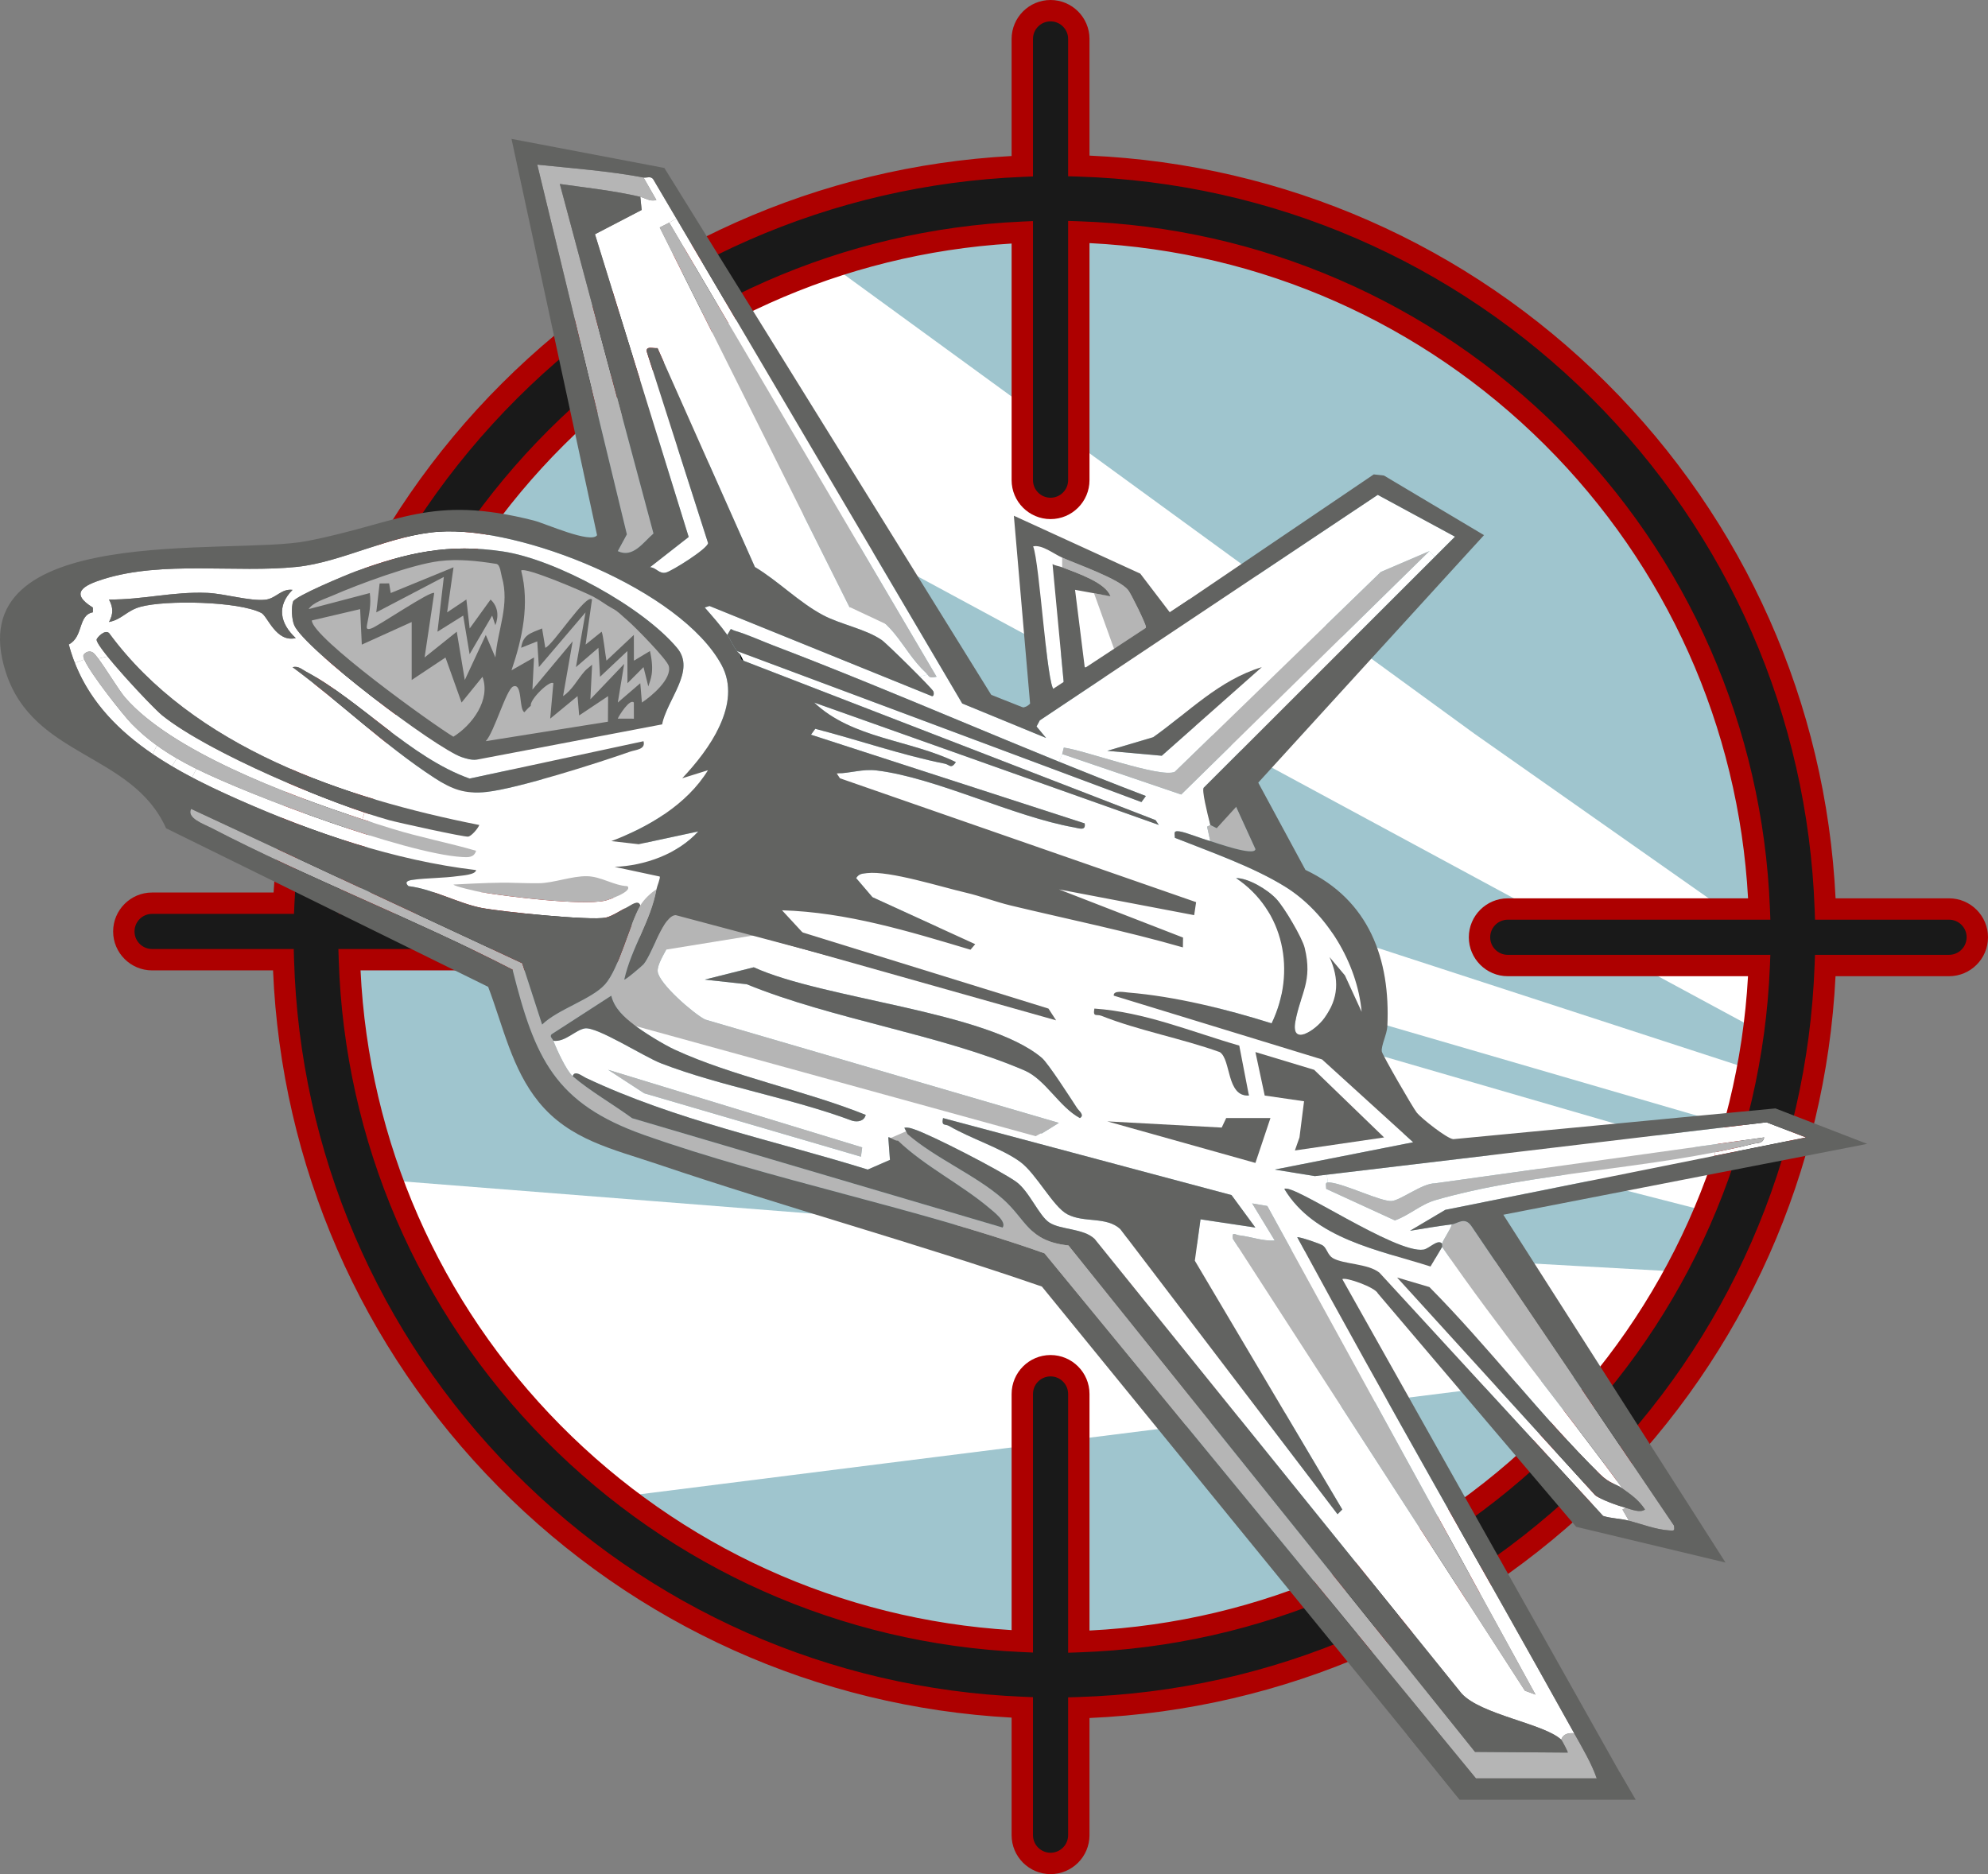 <?xml version="1.0" encoding="UTF-8"?>
<svg id="Highlights" xmlns="http://www.w3.org/2000/svg" viewBox="0 0 528.236 498.053">
  <rect x="0" y="0" width="528.236" height="498.053" fill="#808080" stroke="none"/>
  <defs>
    <style>
      .cls-1 {
        fill: none;
      }

      .cls-2 {
        fill: #595959;
      }

      .cls-3 {
        fill: #030303;
      }

      .cls-4 {
        fill: #b5b5b5;
      }

      .cls-5 {
        fill: #fff;
      }

      .cls-6 {
        fill: #666;
      }

      .cls-7 {
        fill: #ad0000;
      }

      .cls-8 {
        fill: #9fc5ce;
      }

      .cls-9 {
        fill: #191919;
      }

      .cls-10 {
        fill: #626361;
      }
    </style>
  </defs>
  <g>
    <circle class="cls-8" cx="284.769" cy="255.447" r="195.328"/>
    <path class="cls-6" d="M284.77,452.143c-108.459,0-196.697-88.238-196.697-196.696S176.311,58.752,284.77,58.752c108.456,0,196.694,88.238,196.694,196.696s-88.238,196.696-196.694,196.696ZM284.77,61.488c-106.949,0-193.961,87.01-193.961,193.959,0,106.949,87.011,193.959,193.961,193.959s193.958-87.01,193.958-193.959S391.719,61.488,284.77,61.488Z"/>
  </g>
  <path class="cls-2" d="M88.968,255.447c0-107.965,87.836-195.801,195.801-195.801,107.965,0,195.801,87.836,195.801,195.801,0,107.965-87.836,195.801-195.801,195.801-107.965,0-195.801-87.836-195.801-195.801ZM89.915,255.447c0,107.443,87.411,194.855,194.855,194.855,107.443,0,194.855-87.411,194.855-194.855,0-107.443-87.411-194.855-194.855-194.855-107.443,0-194.855,87.411-194.855,194.855Z"/>
  <path class="cls-2" d="M284.769,452.7c-108.765,0-197.252-88.488-197.252-197.253,0-108.765,88.487-197.252,197.252-197.252,108.766,0,197.253,88.487,197.253,197.252,0,108.765-88.487,197.253-197.253,197.253ZM284.769,62.045c-106.643,0-193.402,86.759-193.402,193.402,0,106.644,86.759,193.403,193.402,193.403,106.643,0,193.403-86.759,193.403-193.403,0-106.643-86.76-193.402-193.403-193.402Z"/>
  <path class="cls-5" d="M461.372,299.538c-111.312-32.382-238.351-69.424-359.641-104.823.808-3.016,1.562-6.04,2.218-9.079,1.281-5.934,2.568-11.878,4.04-17.772l356.277,116.036c-1,5.204-1.931,10.425-2.894,15.638Z"/>
  <path class="cls-5" d="M459.852,307.524c-1,5.067-2.088,10.115-3.358,15.119-110.859-28.392-238.033-61.048-360.175-92.447,2.424-8.981,4.141-17.999,3.747-27.114l359.786,104.441Z"/>
  <path class="cls-5" d="M99.542,313.375l229.233,18.038,122.918,6.849c-2.838,7.588-6.352,14.876-10.324,21.927-.845.975-1.606,2-2.275,3.076-75.229,9.478-175.018,21.954-283.118,35.616-24.218-23.895-42.628-54.34-56.434-85.506Z"/>
  <path class="cls-5" d="M466.418,273.399c-83.777-45.235-194.524-105.111-314.957-170.11,5.153-4.381,10.37-8.672,15.901-12.515,14.718-10.224,31.083-17.419,47.319-24.826l177.075,129.029,79.06,55.562c-1.103,7.678-2.753,15.285-4.398,22.86Z"/>
  <circle class="cls-1" cx="279.144" cy="247.251" r="187.439"/>
  <path class="cls-9" d="M32.902,247.535c0,4.146,3.361,7.507,7.507,7.507h2.415s32.466,0,32.466,0c3.135,107.553,89.114,194.315,196.347,198.711v31.537s0,2.415,0,2.415c0,4.146,3.361,7.507,7.507,7.507,4.146,0,7.507-3.361,7.507-7.507v-2.415s0-31.459,0-31.459c107.674-3.343,194.415-89.718,198.351-197.242h30.471s2.415,0,2.415,0c4.146,0,7.507-3.361,7.507-7.507,0-4.146-3.361-7.507-7.507-7.507h-2.415s-30.462,0-30.462,0c-3.814-107.637-90.605-194.139-198.36-197.485V12.763s0-2.415,0-2.415c0-4.146-3.361-7.507-7.507-7.507-4.146,0-7.507,3.361-7.507,7.507v2.415s0,31.406,0,31.406c-106.283,4.357-191.681,89.628-196.238,195.859h-32.574s-2.415,0-2.415,0c-4.146,0-7.507,3.361-7.507,7.507ZM92.845,255.043h62.405s2.415,0,2.415,0c4.146,0,7.507-3.361,7.507-7.507,0-4.146-3.361-7.507-7.507-7.507h-2.415s-62.296,0-62.296,0c4.531-96.541,82.091-173.972,178.683-178.304v63.464s0,2.415,0,2.415c0,4.146,3.361,7.507,7.507,7.507,4.146,0,7.507-3.361,7.507-7.507v-2.415s0-63.543,0-63.543c98.065,3.331,177.008,81.983,180.805,179.93h-64.409s-2.415,0-2.415,0c-4.146,0-7.507,3.361-7.507,7.507s3.361,7.507,7.507,7.507h2.415s64.4,0,64.4,0c-3.918,97.833-82.812,176.358-180.796,179.687v-63.412s0-2.415,0-2.415c0-4.146-3.361-7.507-7.507-7.507-4.146,0-7.507,3.361-7.507,7.507v2.415s0,63.334,0,63.334c-97.541-4.375-175.671-83.293-178.792-181.156Z"/>
  <path class="cls-7" d="M268.797,487.706v-31.244c-51.592-2.787-99.934-24.521-136.389-61.382-36.479-36.885-57.672-85.513-59.858-137.197h-32.141c-5.705,0-10.347-4.642-10.347-10.347,0-5.705,4.642-10.347,10.347-10.347h32.287c2.856-51.081,24.337-99.036,60.669-135.303,36.334-36.268,84.338-57.663,135.433-60.425V10.347c0-5.705,4.641-10.347,10.347-10.347,5.705,0,10.347,4.642,10.347,10.347v31.009c51.801,2.288,100.474,23.658,137.322,60.356,36.839,36.689,58.409,85.257,60.921,137.024h30.154c5.705,0,10.347,4.642,10.347,10.347s-4.642,10.347-10.347,10.347h-30.166c-2.57,51.715-24.164,100.226-60.991,136.862-36.838,36.648-85.482,57.989-137.241,60.275v31.139c0,5.705-4.642,10.347-10.347,10.347-5.705,0-10.347-4.642-10.347-10.347ZM482.271,244.415l-.097-2.739c-1.82-51.347-22.904-99.624-59.368-135.94-36.476-36.327-84.861-57.212-136.243-58.807l-2.751-.086V10.347c0-2.574-2.094-4.668-4.668-4.668-2.574,0-4.667,2.094-4.667,4.668v36.547s-2.723.112-2.723.112c-50.686,2.078-98.408,22.996-134.377,58.899-35.964,35.9-56.967,83.575-59.141,134.244l-.116,2.718h-37.71c-2.574,0-4.668,2.094-4.668,4.667,0,2.574,2.094,4.668,4.668,4.668h37.639s.08,2.757.08,2.757c1.495,51.267,22.205,99.61,58.318,136.125,36.083,36.485,84.136,57.733,135.307,59.831l2.723.112v36.678c0,2.574,2.094,4.668,4.667,4.668,2.574,0,4.668-2.094,4.668-4.668v-36.627s2.751-.086,2.751-.086c51.34-1.594,99.697-22.451,136.163-58.728,36.452-36.263,57.561-84.484,59.439-135.78l.1-2.736h35.624c2.574,0,4.668-2.094,4.668-4.668,0-2.574-2.094-4.668-4.668-4.668h-35.618ZM283.812,370.449c0-2.574-2.094-4.667-4.668-4.667-2.574,0-4.667,2.094-4.667,4.667v68.719s-2.967-.133-2.967-.133c-47.92-2.149-92.916-22.165-126.697-56.361-33.811-34.226-53.275-79.521-54.806-127.541l-.093-2.93h67.751c2.574,0,4.668-2.094,4.668-4.668,0-2.574-2.094-4.667-4.668-4.667h-67.688s.14-2.973.14-2.973c2.225-47.405,21.988-92.013,55.649-125.607,33.666-33.599,78.322-53.274,125.744-55.401l2.967-.133v68.85c0,2.574,2.094,4.668,4.667,4.668,2.574,0,4.668-2.094,4.668-4.668V58.708s2.936.1,2.936.1c48.137,1.635,93.474,21.278,127.66,55.31,34.174,34.02,54.022,79.247,55.886,127.348l.115,2.95h-69.776c-2.574,0-4.668,2.094-4.668,4.668,0,2.574,2.094,4.668,4.668,4.668h69.771s-.118,2.953-.118,2.953c-1.925,48.048-21.798,93.216-55.958,127.183-34.176,33.981-79.484,53.594-127.578,55.228l-2.936.1v-68.765ZM400.632,259.43c-5.705,0-10.347-4.642-10.347-10.347s4.642-10.347,10.347-10.347h63.849c-2.49-45.559-21.626-88.285-54.08-120.593-32.469-32.323-75.307-51.266-120.91-53.536v62.997c0,5.705-4.642,10.347-10.347,10.347-5.705,0-10.347-4.642-10.347-10.347v-62.886c-44.895,2.735-87.062,21.697-119.019,53.59-31.951,31.888-50.995,74.006-53.824,118.881h61.711c5.705,0,10.347,4.641,10.347,10.347,0,5.705-4.642,10.347-10.347,10.347h-61.865c2.168,45.495,20.94,88.294,53.053,120.8,32.075,32.469,74.569,51.76,119.944,54.522v-62.755c0-5.705,4.641-10.347,10.347-10.347,5.705,0,10.347,4.641,10.347,10.347v62.867c45.563-2.268,88.372-21.183,120.831-53.457,32.441-32.257,51.6-74.921,54.146-120.429h-63.836Z"/>
  <g>
    <path class="cls-5" d="M479.881,302.276l-24.103,4.837-.178-.883c3.462-.669,6.862-1.41,10.164-2.249,1.187-.303,2.668.009,2.998-1.704l-87.489,12.199c-3.355-.027-9.058,4.48-11.467,4.694-2.731.241-12.235-4.408-16.17-4.89-.366-.045-.625-.062-.821-.036l-.25-2.07,116.804-13.921,10.512,4.025Z"/>
    <path class="cls-5" d="M455.6,306.229l.178.883-71.738,14.403-9.397,5.568c3.703-.598,7.389-1.249,11.119-1.704-.366,1.49-2.302,4.007-2.57,5.14-.455-.553-1.089-.446-1.785-.116-1.053.509-2.231,1.526-3.132,1.678-7.371,1.231-34.937-17.794-37.007-16.107,7.987,13.261,25.094,16.223,38.836,20.605l3.052-5.14.036-.062c15.001,21.828,32.206,42.665,47.921,64.198-1.767-1.294-3.346-1.196-6.015-3.828-15.599-15.385-29.752-34.044-45.288-49.706l-8.585-2.543,52.597,57.808c1.446,1.223,6.193,2.882,8.147,3.4l-.866.446,1.722,2.981c-2.213-.58-4.658-.571-6.862-1.267l-59.441-64.653c-3.088-2.463-9.557-2.195-12.386-3.873-1.347-.803-1.571-2.552-2.65-3.346-.696-.5-6.479-2.436-6.791-2.177,23.951,44.244,49.152,87.837,73.586,131.813-1.499-.143-2.981.143-3.427,1.713-4.569-4.319-21.506-6.639-26.557-12.377l-97.475-120.766c-3.025-2.775-8.968-2.347-11.976-4.283-2.784-1.794-5.345-8.344-8.835-10.851-4.042-2.909-22.425-12.404-27.119-13.957-.883-.294-1.642-.571-2.597-.402l.866,1.704c-1.446-.446-2.418,1.669-2.57,1.713-.687.196-2.347-1.133-2.561-.857l.446,5.979-5.899,2.57c-25.245-7.835-50.973-13.056-74.969-24.398-.875-.41-2.918-2.133-3.436-.41-1.624-1.419-4.248-7.023-5.131-9.424,3.097.419,5.854-2.865,8.344-3.284,3.23-.535,15.688,7.523,20.302,9.299,16,6.166,34.517,9.165,50.723,15.233,1.481.428,3.213.125,3.623-1.544-15.92-6.425-35.338-10.218-50.723-17.321-2.998-1.383-8.272-4.631-10.878-6.657,7.166-3.561,8.924,1.776,15.215,4.034l93.173,24.88,4.551-2.811-94.03-27.476c-3.07-1.571-12.27-9.54-12.583-12.752-.33-3.436,6.827-10.771,4.792-14.983l93.263,24.817-58.826-19.409-6.193-6.693c17.089.5,33.741,5.586,50.08,10.477l1.249-1.472-27.307-12.493-4.328-5.069c.803-1.24,1.642-1.178,2.927-1.33,5.916-.669,19.552,3.65,26.147,5.185-.437.785-.803,1.651-.857,2.57-.036.544-.125,1.098.062,1.624,12.993,1.758,27.048,7.835,39.818,9.415.919.107,3.105.732,2.891-.759-10.593-2.677-21.078-5.809-31.653-8.576l1.713-.848c15.26,3.659,30.662,6.791,45.77,11.137l.036-2.615-32.964-12.797,35.927,6.845.518-3.462-94.646-32.911-.848-1.285c3.712-.054,6.782-1.258,10.628-.794,15.715,1.901,36.213,12.243,52.472,15.135,1.205.214,3.159,1.035,2.775-1.071l-72.711-23.568,1.133-1.571c11.396,2.936,22.89,6.969,34.419,9.272,1.294.259,1.624,1.535,2.945-.419-12.181-5.961-27.485-6.193-37.649-15.822l91.558,32.509-.857-1.276-109.522-42.37-.857-1.713c-.277-.286-.625-.535-.857-.857l107.487,40.148,1.178-1.615c-7.719-2.945-15.402-5.997-23.068-9.102l.83-2.044,31.626,10.753,65.911-64.662,1.481,1.481-61.422,61.378c-1.464,3.186-1.82,8.005,1.758,9.888l-.857.446.857,3.837c-2.445-.651-6.434-2.32-8.147-2.561-1.678-.241-1.339.321-1.267,1.696,9.415,3.748,20.792,7.692,29.35,13.02,10.958,6.809,19.106,20.266,20.266,33.214l-4.435-9.673-4.096-4.881c2.615,5.872,2.454,10.914-1.347,16.215-2.445,3.4-8.951,7.558-7.719.892,1.392-7.523,4.64-10.61,2.481-19.516-.687-2.82-5.497-10.833-7.532-13.011-2.436-2.606-7.514-5.577-10.709-5.551,12.797,8.558,16.045,24.915,9.441,38.595-11.994-3.766-25.54-7.157-38.122-8.192-.937-.071-3.98-.687-3.828.83l55.354,16.955,24.21,22.006-36.784,7.264,10.655,1.74,3.204-.384.25,2.07c-.714.071-.464.58-.419,1.704l18.249,8.379c3.864-1.392,6.809-4.248,10.807-5.399,22.524-6.523,49.929-7.969,74.148-12.699ZM408.009,450.348l-71.265-129.85-4.025-.687,5.988,9.843c-3.195.241-6.247-1.008-9.361-1.347-1.187-.125-2.044-1.196-1.758.91l77.592,120.087,2.829,1.044ZM356.661,401.151l-39.175-66.116,1.508-10.994,14.573,2.186-6.336-8.629-76.655-20.462c-.473,2.276.58,1.472,1.687,2.124,5.568,3.284,13.859,5.89,18.785,9.486,4.31,3.141,8.754,11.958,12.574,13.957,4.48,2.356,10.325.509,14.046,3.926l57.737,75.781,1.258-1.258ZM331.853,291.139l-2.561-13.27c-12.743-3.677-25.094-8.915-38.497-9.834-.437,2.418.571,1.401,1.874,1.919,9.816,3.909,21.426,6.032,31.456,9.656,3.052,2.035,1.696,11.86,7.728,11.53ZM286.94,297.127c1.339-.759-.286-1.936-.759-2.659-1.696-2.597-7.666-11.904-9.352-13.332-14.626-12.404-57.924-15.572-76.539-24.076l-13.029,3.275,11.155,1.231c22.782,9.325,51.615,13.359,73.8,22.907,5.604,2.409,9.183,9.664,14.724,12.654ZM228.766,307.389l.33-2.463-67.508-20.623,9.584,6.238,57.594,16.848Z"/>
    <path class="cls-5" d="M386.601,142.62l-5.345,5.345-1.481-1.481-12.877,5.515-54.739,53.114c-3.784,1.74-24.067-5.765-29.493-6.434l-.428,1.713-.83,2.044c-25.335-10.28-50.437-21.194-75.968-30.921-3.061-1.169-6.987-2.963-9.941-3.802-1.901-.544-.794-1.196-2.258,1.017-1.794-2.534-3.935-4.935-5.979-7.282l1.258-.41,59.067,23.951c.571.187.616-.812.41-1.267-.143-.303-1.642-1.901-3.614-3.909l2.07-.544c.473.616.571.973,2.409.58l-71.033-120.685,1.883-1.107,75.95,128.886,22.292,9.165-2.534-3.043.857-1.615,89.8-59.941,20.525,11.11ZM308.696,200.839l26.584-23.541c-11.351,3.4-19.481,11.985-28.868,18.624l-12.199,3.614,14.483,1.303Z"/>
    <path class="cls-5" d="M246.453,179.27l-2.07.544c-3.766-3.819-9.227-9.129-10.128-9.745-4.337-2.963-10.914-4.114-15.617-6.621-6.398-3.418-11.824-9.022-18.053-12.761l-25.87-58.174c-1.223.134-3.364-.732-2.775,1.214l16.206,50.607c-.187,1.544-9.566,7.38-11.146,7.808-1.856.509-2.615-1.339-4.292-1.401l10.28-8.04-24.897-80.448,12.404-6.452-.357-3.489c1.303.303,2.588,1.339,4.274.848l-3.418-5.979c.803.152,2.008-.518,2.633.553l6.086,10.325-1.883,1.107-2.534,1.276,50.402,100.857c11.512,1.633,13.448,11.119,20.337,17.5.178.17.312.33.419.473Z"/>
  </g>
  <path class="cls-5" d="M295.065,158.458c1.273,3.673,1.451,8.891,4.278,11.984-1.303.933-10.007,7.995-11.119,6.848l-2.567-20.545,9.408,1.713Z"/>
  <polyline class="cls-5" points="303.561 257.31 244.149 240.635 249.073 231.77 311.27 249.518"/>
  <polygon class="cls-4" points="296.284 173.179 301.865 168.581 297.088 158.673 290.702 157.664 296.284 173.179"/>
  <polyline class="cls-5" points="319.831 209.344 321.59 219.235 319.831 220.09 316.031 214.96 319.831 209.344"/>
  <path class="cls-5" d="M282.23,148.185v2.568c-.811-.316-1.774-.375-2.558-.856l2.986,31.652c-.666.768-1.402,1.934-2.554,1.728-1.917-.343-3.858-33.889-5.588-38.075,2.387-.521,5.408,1.966,7.714,2.983Z"/>
  <g>
    <path class="cls-5" d="M191.705,176.682c5.622,10.369-3.346,22.631-10.441,30.145l6.845-2.133c-5.542,9.075-15.84,15.153-25.665,18.829l7.255.83,15.84-3.4c-5.417,5.979-14.242,9.129-22.238,9.415l11.976,2.57c.268.303-.714,2.597-.857,3.418-1.508.901-3.445,2.811-4.283,4.283-.509-1.722-2.561-.009-3.427.41-1.687.821-4.105,2.472-5.747,2.811-4.167.866-27.807-1.58-32.973-2.57-6.14-1.178-13.011-5.042-19.454-5.8-1.312-1.214.098-1.553,1.276-1.696,3.837-.482,8.049-.428,11.878-.973,1.089-.152,4.658-.339,4.81-1.597-21.596-2.543-43.227-9.914-63.038-18.686-4.158-1.838-8.362-3.793-12.449-5.943l1.169-2.267c14.938,7.398,55.738,22.55,70.587,23.425,1.562.098,3.204.205,3.73-1.66-7.255-2.115-14.813-3.552-22.042-5.774-2.499-.767-5.247-1.642-8.174-2.597l.571-1.794c2.4.803,4.605,1.49,6.541,2.026,2.436.678,19.936,4.533,20.998,4.382.883-.125,2.588-2.133,2.963-3.097-35.856-7.103-75.924-20.48-98.376-50.999-1.124-1.071-3.302,1.258-3.311,1.767-.009.607,1.16,2.293,2.9,4.462l-2.454.544c-.598-.803-1.098-1.383-1.419-1.597-1.231-.794-2.543.321-2.561.875-.009.223.08.553.259.964l-2.508.928c-.625-1.58-1.16-3.213-1.615-4.917,3.953-2.017,2.383-7.799,6.398-8.54l.009-1.267c-6.318-3.864-2.463-5.899,2.74-7.541,15.813-4.979,35.338-1.579,51.49-3.275,11.94-1.24,24.764-8.46,37.712-9.343,21.765-1.49,64.269,15.447,75.085,35.383ZM175.937,192.504c1.303-6.693,9.022-14.278,3.989-20.293-9.165-10.958-32.17-23.523-46.243-25.647-14.519-2.195-25.549.33-39.068,5.247-2.517.919-16.241,6.63-16.741,8.067-.527,1.526-.348,4.721.303,6.265,2.633,6.193,37.578,32.75,44.53,35.071,1.285.428,2.615.821,3.989.66l49.241-9.37ZM167.379,199.768c1.526-.535,4.239-.553,3.614-2.784l-46.216,9.923c-15.84-5.658-28.984-20.685-43.503-28.449-1.178-.634-1.972-1.526-3.543-1.16,12.663,9.334,24.549,20.882,37.73,29.449,4.631,3.007,8.005,4.337,13.805,3.712,8.201-.875,29.645-7.701,38.114-10.691ZM160.74,239.363c.741-.152,7.469-2.392,5.979-3.855-3.739-.196-6.916-2.561-10.7-2.65-3.989-.098-8.924,1.82-12.832,1.856-7.416.071-14.938-3.364-22.684.357,0,.41,6.318,1.865,7.389,2.035,7.184,1.169,26.504,3.587,32.848,2.258ZM69.449,162.895c1.651.848,3.9,7.924,9.138,6.684-4.203-3.909-5.14-8.522-.857-12.823-3.016-.375-4.391,2.32-7.255,2.624-4.087.428-10.816-1.624-15.376-1.82-9.111-.393-17.178,1.847-26.138,1.767,1.142,2.133,1.169,3.837,0,5.97,3.445-.66,4.667-3.016,8.362-4.034,6.666-1.838,26.022-1.499,32.126,1.633Z"/>
    <path class="cls-5" d="M96.854,215.929l-.571,1.794c-20.935-6.836-50.785-18.258-63.02-32.331-1.58-1.812-5.015-7.514-7.148-10.378l2.454-.544c4.435,5.506,12.591,14.082,14.528,15.643,10.78,8.674,36.98,20.186,53.757,25.817Z"/>
    <path class="cls-5" d="M52.182,204.328l-1.169,2.267c-1.794-.946-3.57-1.928-5.301-2.954l1.24-2.115c1.455.848,2.963,1.66,4.533,2.454.223.116.455.232.696.348Z"/>
    <path class="cls-5" d="M46.952,201.526l-1.24,2.115c-1.749-1.035-3.471-2.115-5.131-3.248l1.098-2.276c1.696,1.223,3.445,2.347,5.274,3.409Z"/>
    <path class="cls-5" d="M41.678,198.117l-1.098,2.276c-9.013-6.122-16.607-13.805-20.694-24.21l2.508-.928c1.642,3.846,10.468,14.921,12.529,17.036,2.16,2.213,4.391,4.123,6.755,5.827Z"/>
  </g>
  <polygon class="cls-5" points="117.85 235.417 139.78 237.211 147.829 232.852 130.735 230.919 115.376 235.052 117.85 235.417"/>
  <polygon class="cls-4" points="177.047 252.35 205.007 247.816 179.966 237.211 175.295 250.247 177.047 252.35"/>
  <polygon class="cls-4" points="163.353 271.155 275.187 301.95 279.359 299.656 170.16 268.032 163.353 271.155"/>
  <polygon class="cls-4" points="236.66 302.422 240.77 300.643 244.636 302.422 239.044 305.74 236.66 302.422"/>
  <polyline class="cls-4" points="225.698 161.299 238.234 167.183 237.412 163.211 225.698 157.63 225.698 161.299"/>
  <path class="cls-4" d="M418.278,460.63c2.101,3.781,4.591,7.916,5.99,11.984h-32.087s-114.648-139.539-114.648-139.539c-34.468-12.222-72.013-19.325-106.335-31.438-23.801-8.4-29.089-20.396-35.007-43.944-26.055-13.437-54.219-24.254-80.156-37.726-1.817-.944-6.537-2.539-5.263-5.007l87.985,41.022,5.285,16.308c4.045-4.031,13.156-6.711,16.697-10.672,3.782-4.23,6.39-15.683,9.401-20.984.836-1.472,2.774-3.377,4.278-4.28-1.499,8.388-6.679,15.564-8.548,23.968.204.257,4.833-3.704,5.141-4.078,2.441-2.97,5.271-13.003,8.541-13.042,2.031,4.208-5.125,11.545-4.792,14.983.312,3.215,9.508,11.178,12.58,12.75l94.03,27.476-4.546,2.812-93.18-24.878c-6.285-2.259-8.045-7.593-15.215-4.039-2.59-2.014-5.194-4.312-6.006-7.7l-15.872,10.26c-.577.661.28,1.16.486,1.719.883,2.393,3.51,8.001,5.134,9.416,4.309,3.755,11.047,7.673,15.796,11.161l98.443,29.061c1.119-1.542-2.349-4.171-3.452-5.107-7.476-6.345-17.197-11.129-24.367-17.995.148-.042,1.119-2.155,2.567-1.712,7.281,6.346,18.192,10.942,25.224,17.138,6.433,5.668,6.778,11.266,17.517,12.436l108.031,134.593,24.635.179c.153-.114-1.55-3.263-1.711-3.415.448-1.57,1.93-1.857,3.423-1.712Z"/>
  <path class="cls-4" d="M170.996,47.176l3.418,5.987c-1.69.488-2.974-.547-4.274-.851-7.071-1.653-14.218-2.399-21.388-3.419l24.884,92.891c-2.761,2.365-5.434,6.603-9.484,4.679l2.417-4.454-23.805-98.252c9.291.963,19.075,1.693,28.232,3.419Z"/>
  <path class="cls-4" d="M385.763,325.38c1.557-.189,3.401-2.113,5.165.403l53.865,79.649c.188,1.434.076,1.366-1.269,1.281-3.553-.224-7.285-1.688-10.7-2.58l-1.718-2.979.863-.445c1.434.385,3.845,1.451,5.13.432-1.841-2.687-3.513-3.76-5.985-5.568-15.712-21.533-32.922-42.37-47.916-64.201.047-.277-.062-.587,0-.856.262-1.133,2.196-3.647,2.567-5.136Z"/>
  <path class="cls-4" d="M299.343,170.442c-1.059-3.258-3.005-8.311-4.278-11.984-1.268-3.658-8.931-6.184-12.835-7.704v-2.568c4.094,1.806,15.077,5.631,17.509,8.592.754.918,4.764,9.041,4.745,9.854-.059,2.464-3.846,2.883-5.141,3.81Z"/>
  <path class="cls-4" d="M321.59,219.235l1.704.855c-.152-1.956,1.061-9.175,3.844-8.556l6.441,14.111c-.16,2.076-11.08-1.888-11.989-2.13l-.855-3.84.855-.44Z"/>
  <path class="cls-4" d="M336.746,320.499l71.263,129.85-2.834-1.042-77.587-120.089c-.287-2.103.572-1.041,1.761-.911,3.107.338,6.158,1.586,9.352,1.345l-5.985-9.84,4.029.687Z"/>
  <path class="cls-4" d="M177.829,59.162l71.031,120.687c-2.273.496-1.877-.174-2.829-1.056-6.888-6.38-8.825-15.863-20.333-17.495l-50.402-100.861,2.534-1.276Z"/>
  <path class="cls-4" d="M379.773,146.482l-65.91,64.667-31.63-10.76.435-1.71c5.42.674,25.705,8.178,29.486,6.431l54.746-53.11,12.873-5.517Z"/>
  <path class="cls-4" d="M468.761,302.277c-.327,1.712-1.807,1.4-2.997,1.701-26.453,6.678-58.574,7.495-84.314,14.948-3.992,1.156-6.937,4.013-10.801,5.406l-18.253-8.38c-.058-1.432-.449-1.876,1.236-1.671,3.941.48,13.445,5.13,16.173,4.886,2.409-.215,8.117-4.714,11.471-4.694l87.484-12.195Z"/>
  <polygon class="cls-4" points="229.097 304.922 228.766 307.39 171.169 290.538 161.584 284.3 229.097 304.922"/>
  <path class="cls-4" d="M126.5,226.093c-.529,1.869-2.17,1.754-3.727,1.662-15.088-.891-56.953-16.514-71.292-23.777-6.261-3.171-11.632-6.639-16.555-11.686-2.285-2.342-12.876-15.702-12.791-18.004.02-.547,1.327-1.666,2.561-.868,1.486.961,6.544,9.648,8.567,11.976,13.936,16.033,50.771,28.63,71.194,34.921,7.227,2.226,14.783,3.664,22.043,5.777Z"/>
  <path class="cls-4" d="M166.719,235.507c1.492,1.46-5.241,3.702-5.98,3.857-6.346,1.327-25.668-1.088-32.85-2.256-1.071-.174-7.389-1.623-7.385-2.037,16.416-.888,15.268-.286,22.679-.354,3.914-.036,8.845-1.959,12.835-1.861,3.785.093,6.959,2.458,10.701,2.652Z"/>
  <path class="cls-10" d="M391.325,476.894c-1.275.024-3.268,2.288-5.174-.824l-109.31-134.166c-33.779-11.657-68.375-21.117-102.223-32.56-11.734-3.967-23.263-6.411-31.454-16.469-7.196-8.837-9.496-20.211-13.457-30.626l-85.57-42.133c-9.07-20.149-35.279-18.701-42.605-41.496-12.941-40.267,59.723-30.924,79.943-34.818,24.631-4.743,32.714-12.526,60.423-5.455,3.033.774,15.095,6.228,16.75,3.89l-22.734-105.328,40.614,7.727,87.484,141.034c3.28.386,6.927,4.216,9.696,1.319l-4.31-49.927,33.589,15.378,7.876,10.33,54.161-36.697,2.712.302,26.577,15.834-61.472,63.026,14.03,25.942c16.878,7.993,22.612,23.641,21.768,41.547-.101,2.143-1.721,5.226-1.468,6.729.156.924,8.311,15.048,9.309,16.264,1.246,1.519,7.94,6.835,9.668,7.02l85.609-8.175,24.382,9.428-96.684,18.832,59.037,92.431-39.692-9.503-52.675-62.008c-.722-1.663-8.648-4.434-9.453-3.802l77.008,136.953c-14.101.197-28.247-.265-42.355,0ZM170.996,47.176c-9.157-1.727-18.941-2.456-28.232-3.419l23.805,98.252-2.417,4.454c4.05,1.924,6.723-2.314,9.484-4.679l-24.884-92.891c7.17,1.019,14.317,1.765,21.388,3.419l.353,3.491-12.401,6.451,24.898,80.449-10.28,8.04c1.674.058,2.432,1.906,4.287,1.403,1.585-.43,10.962-6.266,11.148-7.813l-16.203-50.608c-.591-1.944,1.551-1.073,2.774-1.21l25.866,58.171c6.23,3.736,11.654,9.341,18.051,12.758,4.71,2.516,11.286,3.664,15.624,6.625,1.373.937,13.339,12.77,13.739,13.652.206.454.162,1.453-.415,1.267l-59.066-23.946-1.258.407c2.05,2.344,4.187,4.749,5.985,7.28.895,1.26,1.415,2.718,2.567,4.28.233.315.584.569.856.856.133.141-.166,1.489.856,1.712l109.525,42.37.853,1.277-91.554-32.511c10.167,9.624,25.466,9.859,37.644,15.823-1.315,1.948-1.645.678-2.94.419-11.53-2.303-23.026-6.339-34.423-9.272l-1.135,1.569,72.72,23.566c.38,2.104-1.574,1.283-2.781,1.069-16.256-2.885-36.753-13.234-52.471-15.133-3.845-.465-6.912.746-10.624.792l.846,1.285,94.641,32.92-.516,3.456-35.927-6.844,32.97,12.8-.043,2.612c-15.099-4.344-30.504-7.476-45.765-11.141-3.953-.949-7.944-2.488-11.979-3.424-6.594-1.53-20.224-5.854-26.139-5.179-1.286.147-2.128.087-2.935,1.326l4.329,5.069,27.31,12.491-1.252,1.474c-16.338-4.889-32.989-9.978-50.08-10.477l6.192,6.697,58.829,19.406-93.261-24.815c-3.27.039-6.1,10.072-8.541,13.042-.307.374-4.936,4.334-5.141,4.078,1.869-8.404,7.049-15.581,8.548-23.968.147-.824,1.129-3.117.86-3.417l-11.979-2.566c8-.286,16.824-3.435,22.242-9.416l-15.843,3.401-7.252-.83c9.827-3.679,20.122-9.759,25.663-18.835l-6.84,2.136c7.09-7.515,16.061-19.779,10.44-30.141-10.815-19.936-53.318-36.872-75.084-35.387-12.947.884-25.771,8.099-37.716,9.348-16.15,1.688-35.674-1.709-51.488,3.274-5.204,1.64-9.055,3.675-2.743,7.539l-.002,1.261c-4.02.742-2.451,6.532-6.405,8.544,5.789,21.823,25.946,32.764,45.189,41.276,19.814,8.765,41.447,16.137,63.041,18.686-.155,1.254-3.724,1.442-4.811,1.595-3.826.54-8.037.49-11.877.971-1.174.147-2.588.48-1.279,1.696,6.445.757,13.321,4.619,19.456,5.799,5.172.995,28.807,3.441,32.975,2.575,1.645-.342,4.059-1.996,5.743-2.811.869-.421,2.922-2.132,3.434-.418-3.01,5.301-5.619,16.754-9.401,20.984-3.541,3.961-12.652,6.64-16.697,10.672l-5.285-16.308-87.985-41.022c-1.274,2.468,3.446,4.063,5.263,5.007,25.938,13.472,54.101,24.289,80.156,37.726,5.918,23.548,11.206,35.545,35.007,43.944,34.321,12.113,71.866,19.216,106.335,31.438l114.648,139.539h32.087c-1.399-4.069-3.888-8.203-5.99-11.984-24.434-43.974-49.63-87.571-73.585-131.817.312-.254,6.099,1.677,6.794,2.182,1.083.788,1.304,2.543,2.649,3.342,2.827,1.681,9.304,1.408,12.386,3.873l59.442,64.651c2.208.698,4.651.694,6.861,1.271,3.414.892,7.147,2.355,10.7,2.58,1.345.085,1.457.153,1.269-1.281l-53.865-79.649c-1.764-2.516-3.608-.592-5.165-.403-3.731.454-7.416,1.102-11.118,1.704l9.393-5.57,95.84-19.235-10.505-4.028-120.007,14.303-10.658-1.735,36.783-7.262-24.207-22.007-55.357-16.957c-.15-1.523,2.888-.905,3.824-.828,12.587,1.032,26.133,4.426,38.129,8.189,6.604-13.68,3.351-30.035-9.441-38.599,3.195-.019,8.267,2.947,10.706,5.553,2.035,2.174,6.841,10.191,7.527,13.014,2.164,8.901-1.09,11.993-2.479,19.511-1.232,6.666,5.274,2.508,7.716-.892,3.807-5.299,3.97-10.337,1.347-16.209l4.098,4.88,4.441,9.668c-1.159-12.943-9.312-26.399-20.268-33.211-8.561-5.323-19.934-9.276-29.352-13.019-.071-1.376-.413-1.934,1.265-1.698,1.713.241,5.702,1.913,8.148,2.564.91.242,11.829,4.206,11.989,2.13l-6.441-14.111c-2.784-.618-3.996,6.6-3.844,8.556l-1.704-.855c-.855-3.267-2.317-9.345-1.758-9.891l66.771-66.723-20.525-11.112-89.804,59.938-.857,1.617,2.536,3.049-22.286-9.168L173.63,47.731c-.628-1.069-1.829-.404-2.634-.555ZM282.23,148.185c-2.307-1.018-5.328-3.505-7.714-2.983,1.73,4.186,3.671,37.732,5.588,38.075,1.152.206,1.888-.96,2.554-1.728l-2.986-31.652c.784.48,1.748.54,2.558.856,3.904,1.52,11.567,4.046,12.835,7.704l-9.408-1.713,2.567,20.545c1.112,1.147,9.816-5.915,11.119-6.848,1.295-.928,5.082-1.346,5.141-3.81.019-.814-3.991-8.936-4.745-9.854-2.433-2.961-13.415-6.785-17.509-8.592Z"/>
  <path class="cls-10" d="M193.243,168.73c1.462-2.211.352-1.561,2.256-1.018,2.953.843,6.881,2.636,9.936,3.801,33.252,12.677,65.788,27.357,99.043,40.027l-1.183,1.615-107.485-40.145c-1.152-1.562-1.672-3.021-2.567-4.28Z"/>
  <path class="cls-3" d="M197.521,175.578c-1.021-.223-.722-1.571-.856-1.712l.856,1.712Z"/>
  <path class="cls-10" d="M414.855,462.342c.161.152,1.864,3.301,1.711,3.415l-24.635-.179-108.031-134.593c-10.739-1.17-11.084-6.768-17.517-12.436-7.032-6.196-17.943-10.792-25.224-17.138l-.861-1.704c.956-.17,1.71.11,2.591.401,4.7,1.553,23.081,11.044,27.124,13.954,3.492,2.513,6.048,9.063,8.833,10.851,3.012,1.934,8.948,1.509,11.976,4.283l97.47,120.771c5.052,5.736,21.988,8.059,26.563,12.375Z"/>
  <path class="cls-10" d="M333.568,326.227l-14.574-2.188-1.51,10.999,39.177,66.112-1.261,1.262-57.731-75.787c-3.726-3.412-9.57-1.571-14.049-3.922-3.819-2.004-8.263-10.821-12.57-13.961-4.932-3.595-13.216-6.203-18.791-9.482-1.107-.651-2.157.151-1.683-2.127l76.654,20.461,6.337,8.632Z"/>
  <path class="cls-10" d="M152.171,286.003c.521-1.72,2.559.005,3.434.418,23.995,11.335,49.726,16.562,74.969,24.395l5.899-2.572-.441-5.976c.215-.275,1.875,1.051,2.559.855,7.17,6.867,16.891,11.651,24.367,17.995,1.103.936,4.571,3.565,3.452,5.107l-98.443-29.061c-4.75-3.488-11.487-7.407-15.796-11.161Z"/>
  <path class="cls-10" d="M276.832,281.137c1.685,1.428,7.657,10.737,9.346,13.328.475.728,2.103,1.902.763,2.661-5.543-2.989-9.118-10.243-14.729-12.657-22.183-9.542-51.015-13.579-73.793-22.904l-11.159-1.231,13.029-3.275c18.615,8.502,61.913,11.674,76.544,24.078Z"/>
  <path class="cls-10" d="M431.112,395.573c2.473,1.808,4.144,2.882,5.985,5.568-1.285,1.019-3.696-.047-5.13-.432-1.951-.524-6.703-2.182-8.149-3.403l-52.598-57.806,8.586,2.539c15.538,15.66,29.688,34.321,45.293,49.705,2.669,2.631,4.248,2.539,6.012,3.829Z"/>
  <path class="cls-10" d="M147.038,276.587c-.206-.559-1.063-1.058-.486-1.719l15.872-10.26c.812,3.388,3.416,5.686,6.006,7.7,2.606,2.026,7.882,5.274,10.884,6.66,15.385,7.101,34.799,10.894,50.721,17.319-.41,1.669-2.141,1.974-3.62,1.549-16.211-6.07-34.727-9.069-50.729-15.238-4.609-1.777-17.064-9.832-20.298-9.293-2.492.415-5.247,3.695-8.348,3.283Z"/>
  <path class="cls-10" d="M383.196,330.516c-.062.269.047.579,0,.856l-3.093,5.205c-13.744-4.381-30.847-7.341-38.834-20.604,2.065-1.685,29.636,17.343,37.003,16.109,1.508-.253,3.796-2.932,4.923-1.565Z"/>
  <path class="cls-10" d="M335.28,177.298l-26.587,23.544-14.478-1.306,12.199-3.617c9.386-6.633,17.519-15.224,28.867-18.621Z"/>
  <path class="cls-10" d="M331.852,291.135c-6.034.33-4.679-9.491-7.723-11.525-10.039-3.623-21.646-5.745-31.463-9.653-1.302-.518-2.312.494-1.876-1.926,13.409.926,25.759,6.162,38.499,9.84l2.562,13.264Z"/>
  <polygon class="cls-4" points="80.024 160.622 80.024 164.778 93.978 180.018 119.676 196.969 125.202 198.754 137.498 196.969 173.275 191.569 177.801 181.46 180.051 177.214 177.801 173.142 166.292 162.308 151.461 154.267 135.915 148.847 121.849 146.95 112.215 148.049 95.8 152.99 80.024 160.622"/>
  <path class="cls-10" d="M175.938,192.505l-49.241,9.374c-1.376.156-2.705-.235-3.988-.664-6.955-2.324-41.9-28.881-44.53-35.068-.657-1.544-.831-4.741-.304-6.269.495-1.436,14.222-7.148,16.744-8.066,13.521-4.918,24.545-7.446,39.068-5.249,14.071,2.128,37.073,14.692,46.238,25.646,5.037,6.02-2.685,13.604-3.985,20.296ZM133.347,153.321c-.261-.902-.409-3.221-1.425-3.462-5.423-.853-10.195-1.351-15.189-.746-7.231.876-21.499,6.147-28.45,9.201-1.998.878-5.096,1.746-6.275,3.558l16.252-4.268c.391,2.967-.146,5.428-.71,8.284-.226,1.143-.161,1.537,1.127,1.116,1.803-.59,15.95-10.235,16.697-9.4l-2.553,17.116,8.543-6.844,2.139,12.832,5.577-11.973,2.547,5.981c.616-7.515,3.864-13.992,1.72-21.396ZM162.705,161.671c-1.909-1.02-2.786-1.892-5.079-3.111-2.35-1.249-17.991-7.951-19.142-6.945,2.276,8.895.32,18.008-2.57,26.522l5.985-3.411-.428,8.551,10.691-12.836-2.549,14.552c2.399-1.547,3.852-4.494,5.734-6.608.508-.57.707-.649,1.986-1.735l-.46,9.194,8.98-9.411-1.694,10.271,5.972-5.136.432,5.131c2.527-1.654,7.968-6.214,7.156-9.653-.412-1.746-9.064-10.545-10.992-12.177-1.928-1.632-2.388-2.328-4.022-3.2ZM109.389,180.714v-15.408s-13.253,6.001-13.253,6.001l-.441-9.427-12.84,3.006c.085,4.541,31.973,27.521,37.614,30.898,5.036-3.136,9.962-9.8,7.734-15.925l-5.557,6.843-4.274-11.963-8.984,5.975ZM141.048,187.562c-.835.692-1.067,1.038-1.711,1.712-1.514-.782-.433-7.87-2.982-6.84-1.84.744-5.023,12.151-7.286,14.535l32.468-5.17.042-6.8-7.687,5.131-.432-5.132-7.269,5.988.842-9.411c-.867-.954-6.342,4.32-5.985,5.988ZM168.424,186.71c-1.027-1.205-3.998,3.52-4.273,4.267l4.282.013-.009-4.28Z"/>
  <path class="cls-10" d="M127.357,219.243c-.38.963-2.083,2.969-2.966,3.092-1.062.148-18.561-3.702-20.997-4.379-15.513-4.315-47.985-17.928-60.298-27.845-2.693-2.169-17.45-17.952-17.423-20.104.006-.506,2.182-2.838,3.305-1.765,22.454,30.517,62.525,43.895,98.38,51.002Z"/>
  <path class="cls-10" d="M170.989,196.981c.627,2.236-2.086,2.252-3.608,2.789-8.473,2.991-29.919,9.814-38.113,10.693-5.805.623-9.18-.708-13.812-3.719-13.175-8.567-25.067-20.111-37.727-29.445,1.568-.364,2.369.527,3.543,1.155,14.522,7.765,27.66,22.798,43.502,28.454l46.214-9.926Z"/>
  <path class="cls-10" d="M77.73,156.754c-4.282,4.3-3.343,8.92.856,12.823-5.233,1.24-7.485-5.833-9.141-6.683-6.1-3.13-25.454-3.47-32.124-1.634-3.691,1.016-4.919,3.374-8.362,4.037,1.177-2.132,1.144-3.842,0-5.975,8.959.082,17.031-2.152,26.138-1.762,4.567.195,11.291,2.25,15.376,1.817,2.869-.304,4.239-2.992,7.257-2.622Z"/>
  <path class="cls-10" d="M157.301,159.318l-1.698,11.98,4.261-3.424c.443.953.932,5.965,1.28,7.696l7.276-6.84.018,6.848,4.265-2.563c1.308,5.818.031,7.696-.436,9.403l-1.279-5.127-4.261,4.275-.018-8.555-7.269,6.844-.432-7.7-5.972,5.136,2.55-14.552-12.402,14.548-.432-6.843-4.269,1.703c.485-3.531,2.542-3.878,5.552-5.136l.86,5.141c2.02-.658,10.857-14.568,12.406-12.832Z"/>
  <path class="cls-10" d="M120.508,150.758l-1.698,11.98,5.114-3.422.875,7.702,5.553-7.686c1.997,1.857,2.216,4.413,1.272,6.824l-.853-2.562-5.992,10.265-1.705-10.261-6.832,4.276,1.694-14.552-17.955,9.412.892-7.677,2.524-.024.423,2.563,16.688-6.838Z"/>
  <polygon class="cls-10" points="336.048 291.144 333.579 279.588 349.176 284.3 367.772 302.277 344.071 305.74 345.286 302.277 346.502 292.664 336.048 291.144"/>
  <polygon class="cls-10" points="294.214 298.007 333.579 309.052 337.573 297.126 325.816 297.126 324.621 299.656 294.214 298.007"/>
  <polygon class="cls-10" points="188.194 245.081 280.617 271.156 278.587 268.032 187.26 239.751 188.194 245.081"/>
  <polygon class="cls-10" points="275.633 185.821 315.965 159.314 318.544 162.117 276.849 190.169 275.633 185.821"/>
  <polygon class="cls-10" points="259.952 183.301 274.516 189.07 273.08 191.17 258.372 185.821 259.952 183.301"/>
  <polygon class="cls-10" points="373.869 460.995 387.832 478.292 434.632 478.292 430.39 471.045 426.731 474.888 392.573 475.982 376.649 459.937 373.869 460.995"/>
  <polygon class="cls-10" points="323.294 220.09 394.314 142.209 371.948 159.97 320.734 213.154 323.294 220.09"/>
</svg>